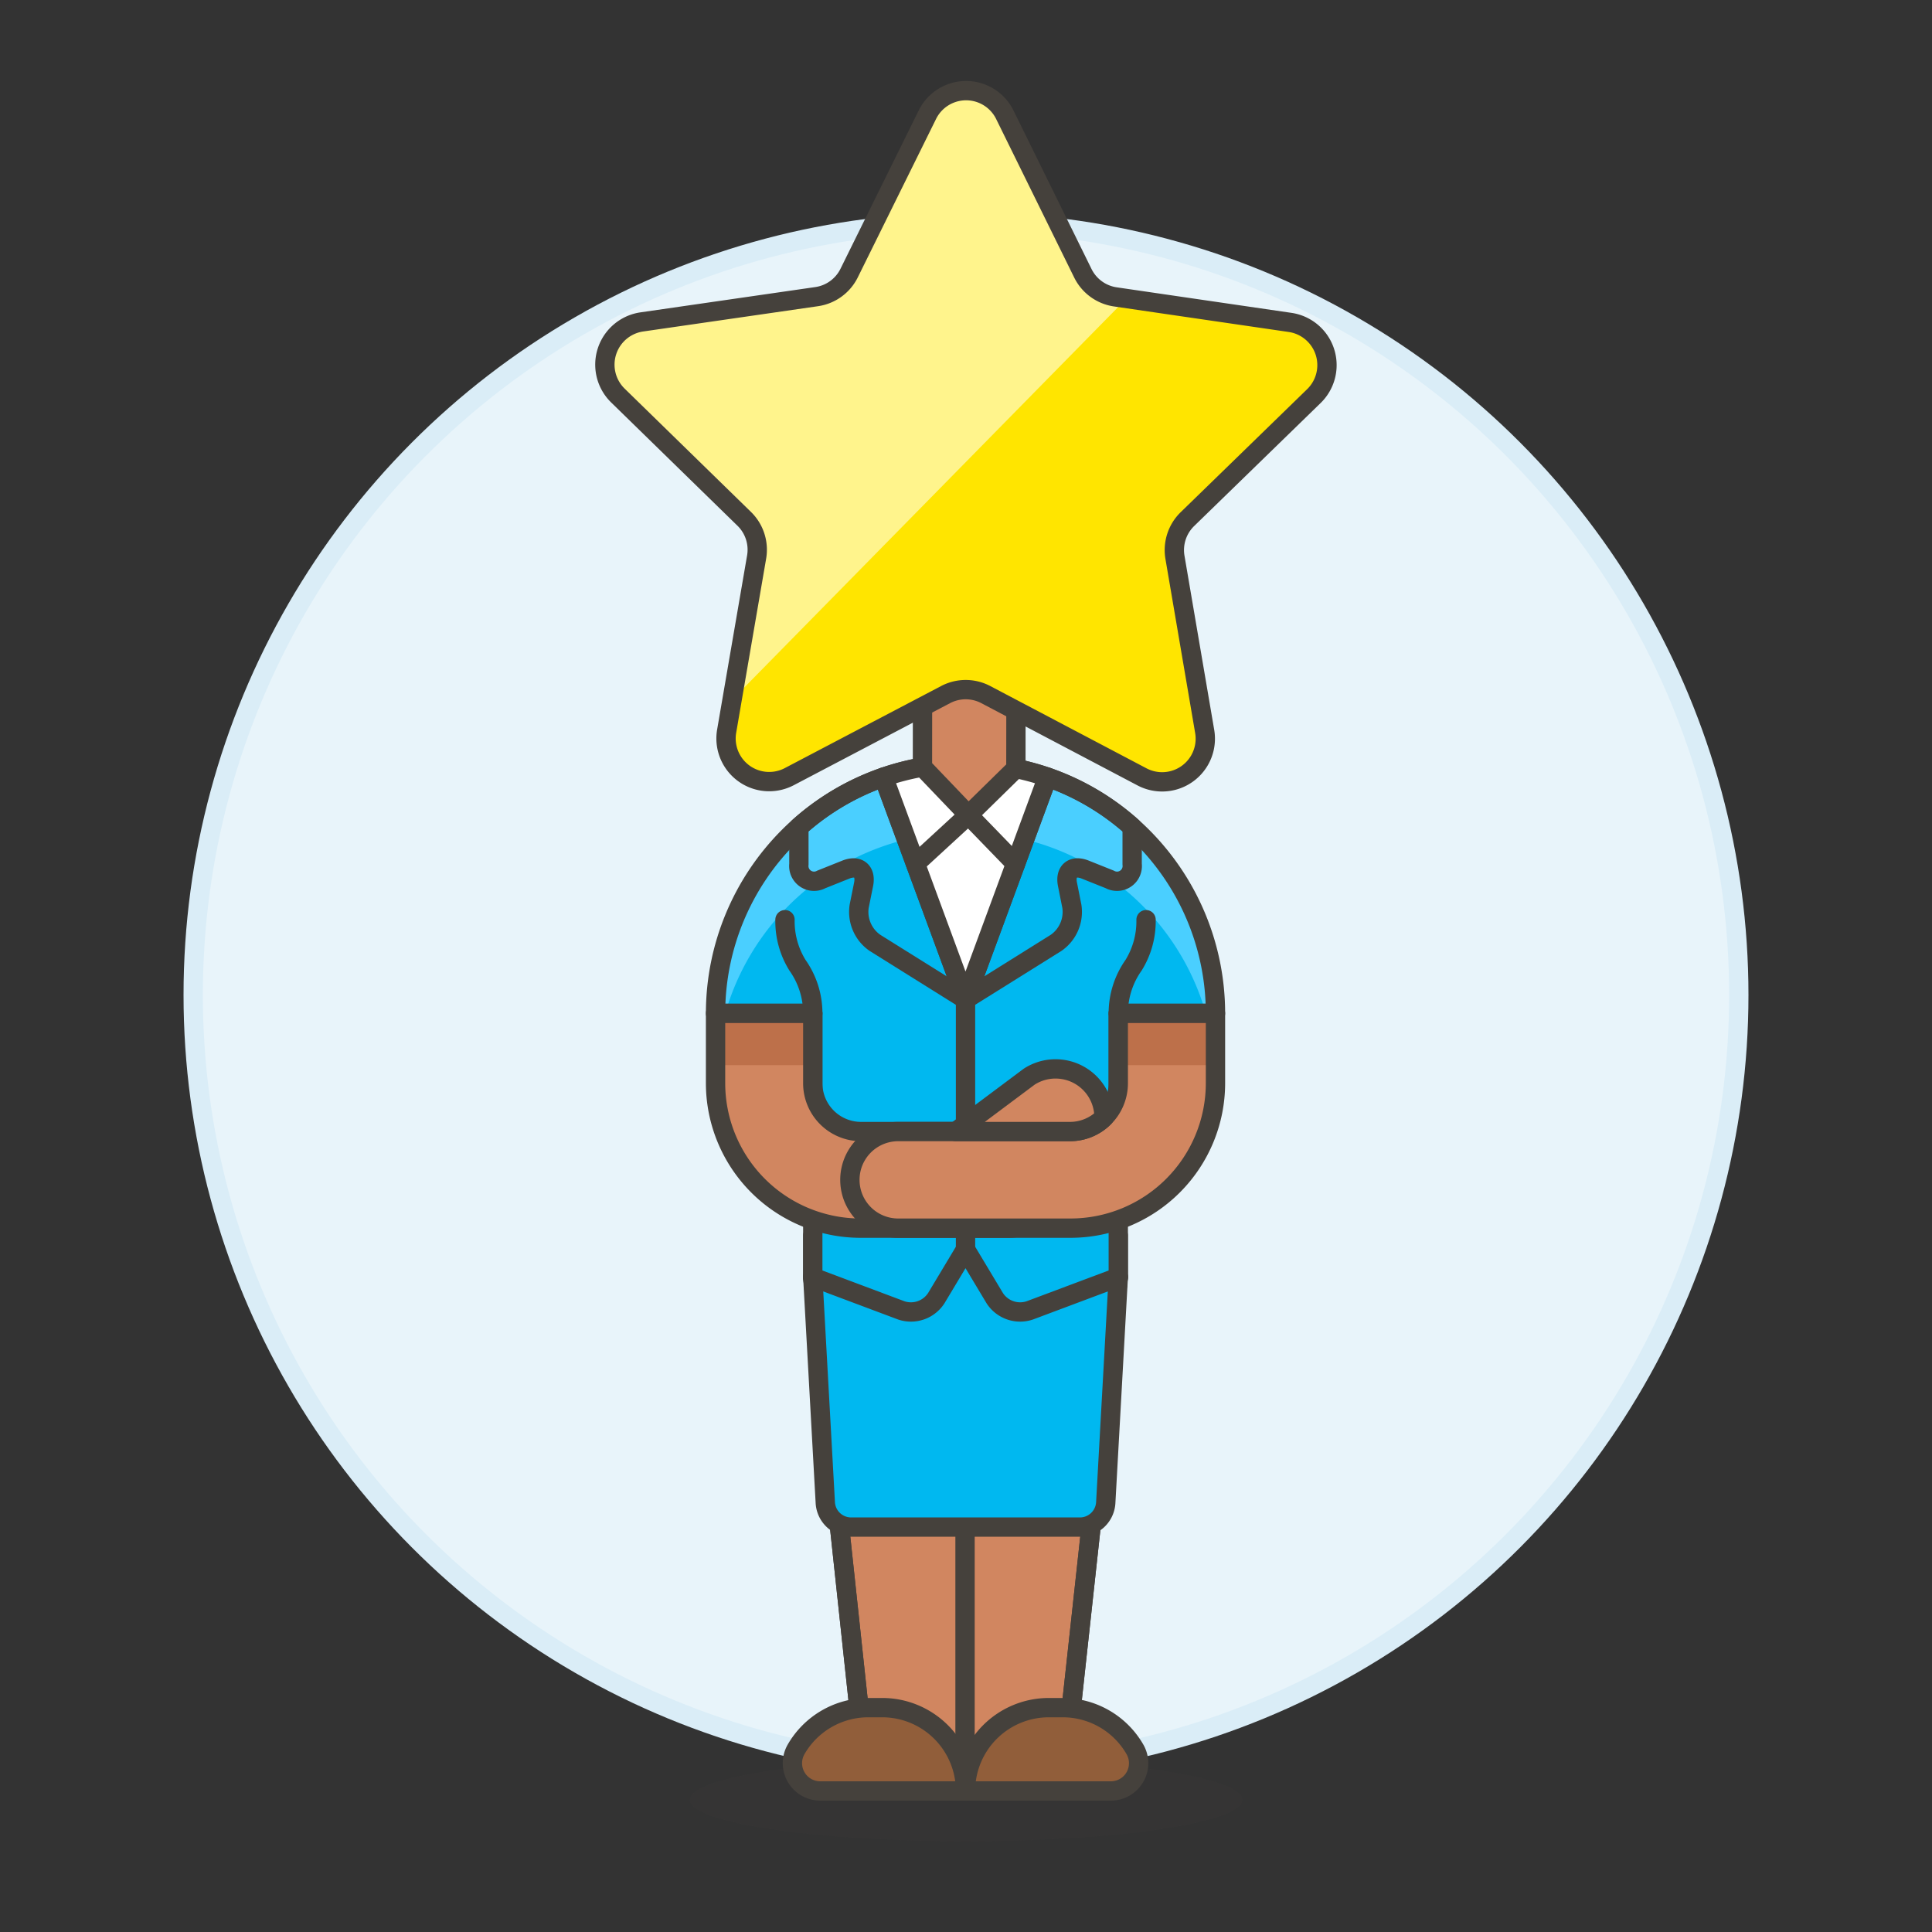 <svg xmlns="http://www.w3.org/2000/svg" viewBox="0 0 100 100"><rect x="0" y="0" width="100" height="100" fill="#333333" stroke="none"/><g class="nc-icon-wrapper"><defs/><circle class="a" cx="50" cy="51.5" r="40" fill="#e8f4fa" stroke="#daedf7" stroke-miterlimit="10"/><ellipse class="b" cx="50.001" cy="93.16" rx="14.301" ry="2.145" fill="#45413c" opacity="0.15"/><path class="c" d="M42.069 66.094l2.849 26.594h10.063l2.901-26.594H42.069z" fill="#d18660" stroke="#45413c" stroke-linecap="round" stroke-linejoin="round"/><path class="d" d="M49.95 71.858v20.83" stroke="#45413c" stroke-linecap="round" stroke-linejoin="round" fill="none"/><path class="d" d="M42.069 66.094l2.849 26.594h10.063l2.901-26.594H42.069z" stroke="#45413c" stroke-linecap="round" stroke-linejoin="round" fill="none"/><path class="e" d="M49.975 92.7a4.313 4.313 0 0 0-4.312-4.313h-.719a4.312 4.312 0 0 0-3.736 2.156 1.438 1.438 0 0 0 1.245 2.157z" stroke="#45413c" stroke-linecap="round" stroke-linejoin="round" fill="#915e3a"/><path class="e" d="M49.975 92.7a4.313 4.313 0 0 1 4.313-4.313h.719a4.309 4.309 0 0 1 3.735 2.156A1.437 1.437 0 0 1 57.5 92.7z" stroke="#45413c" stroke-linecap="round" stroke-linejoin="round" fill="#915e3a"/><path class="f" d="M42.069 66.094l.649 11.7a1.34 1.34 0 0 0 1.319 1.248h11.876a1.34 1.34 0 0 0 1.319-1.242l.65-11.7v-2.149H42.069z" stroke="#45413c" stroke-linecap="round" stroke-linejoin="round" fill="#00b8f0"/><path class="g" d="M62.913 52.451a12.938 12.938 0 1 0-25.876 0h5.032v13.656l4.58 1.718a1.562 1.562 0 0 0 1.813-.633l1.513-2.522 1.513 2.522a1.564 1.564 0 0 0 1.814.633l4.58-1.718V52.451z" style="" fill="#00b8f0"/><path class="h" d="M49.975 43.078a12.942 12.942 0 0 1 12.44 9.373h.5a12.938 12.938 0 1 0-25.876 0h.5a12.943 12.943 0 0 1 12.436-9.373z" style="" fill="#4acfff"/><path class="d" d="M62.913 52.451a12.938 12.938 0 1 0-25.876 0h5.032v13.656l4.58 1.718a1.562 1.562 0 0 0 1.813-.633l1.513-2.522 1.513 2.522a1.564 1.564 0 0 0 1.814.633l4.58-1.718V52.451z" stroke="#45413c" stroke-linecap="round" stroke-linejoin="round" fill="none"/><path class="d" d="M42.069 52.451a4.306 4.306 0 0 0-.792-2.491 4.312 4.312 0 0 1-.646-2.357" stroke="#45413c" stroke-linecap="round" stroke-linejoin="round" fill="none"/><path class="d" d="M57.882 52.451a4.306 4.306 0 0 1 .792-2.491 4.32 4.32 0 0 0 .645-2.357" stroke="#45413c" stroke-linecap="round" stroke-linejoin="round" fill="none"/><path class="d" d="M49.975 51.732V64.67" stroke="#45413c" stroke-linecap="round" stroke-linejoin="round" fill="none"/><path class="i" d="M37.037 52.451v3.618a7.509 7.509 0 0 0 7.5 7.5h7.673a2.5 2.5 0 0 0 0-5h-7.641a2.5 2.5 0 0 1-2.5-2.5v-3.618z" style="" fill="#d18660"/><path class="j" d="M37.037 52.451h5.031v2.681h-5.031z" style="" fill="#bd704a"/><path class="d" d="M37.037 52.451v3.618a7.509 7.509 0 0 0 7.5 7.5h7.673a2.5 2.5 0 0 0 0-5h-7.641a2.5 2.5 0 0 1-2.5-2.5v-3.618z" stroke="#45413c" stroke-linecap="round" stroke-linejoin="round" fill="none"/><path class="i" d="M62.913 52.451v3.618a7.508 7.508 0 0 1-7.5 7.5H46.49a2.5 2.5 0 1 1 0-5h8.892a2.5 2.5 0 0 0 2.5-2.5v-3.618z" style="" fill="#d18660"/><path class="j" d="M57.882 52.451h5.031v2.681h-5.031z" style="" fill="#bd704a"/><path class="d" d="M62.913 52.451v3.618a7.508 7.508 0 0 1-7.5 7.5H46.49a2.5 2.5 0 1 1 0-5h8.892a2.5 2.5 0 0 0 2.5-2.5v-3.618z" stroke="#45413c" stroke-linecap="round" stroke-linejoin="round" fill="none"/><path class="c" d="M57.143 57.842a2.509 2.509 0 0 0-3.873-2.113l-3.8 2.84h5.915a2.5 2.5 0 0 0 1.758-.727z" fill="#d18660" stroke="#45413c" stroke-linecap="round" stroke-linejoin="round"/><path class="d" d="M54.218 40.225a12.928 12.928 0 0 1 4.382 2.582v1.925a.788.788 0 0 1-1.16.786l-1.273-.509c-.638-.255-1.05.087-.915.761l.228 1.143a1.949 1.949 0 0 1-.815 1.888l-4.69 2.931z" stroke="#45413c" stroke-linecap="round" stroke-linejoin="round" fill="none"/><path class="d" d="M41.35 42.808a12.93 12.93 0 0 1 4.382-2.583l4.243 11.507-4.69-2.932a1.949 1.949 0 0 1-.815-1.888l.23-1.142c.135-.674-.277-1.016-.916-.761l-1.272.509a.789.789 0 0 1-1.161-.786z" stroke="#45413c" stroke-linecap="round" stroke-linejoin="round" fill="none"/><path class="k" d="M45.732 40.225a13 13 0 0 1 8.486 0l-4.243 11.507z" stroke="#45413c" stroke-linecap="round" stroke-linejoin="round" fill="#fff"/><path class="k" d="M50.124 42.186l2.439 2.517" stroke="#45413c" stroke-linecap="round" stroke-linejoin="round" fill="#fff"/><path class="k" d="M50.124 42.186l-2.736 2.517" stroke="#45413c" stroke-linecap="round" stroke-linejoin="round" fill="#fff"/><path class="c" d="M52.582 39.776l-2.458 2.41-2.378-2.486.005-5.238h4.836l-.005 5.314z" fill="#d18660" stroke="#45413c" stroke-linecap="round" stroke-linejoin="round"/><g><path class="l" d="M52.011 5.943l4.037 8.2a2.233 2.233 0 0 0 1.683 1.224l9.042 1.321a2.235 2.235 0 0 1 1.236 3.812l-6.549 6.37a2.237 2.237 0 0 0-.644 1.978l1.538 9.009a2.234 2.234 0 0 1-3.245 2.353l-8.085-4.258a2.234 2.234 0 0 0-2.08 0L40.852 40.2a2.234 2.234 0 0 1-3.24-2.358l1.55-9.007a2.232 2.232 0 0 0-.64-1.979l-6.54-6.383a2.235 2.235 0 0 1 1.242-3.811l9.044-1.308a2.228 2.228 0 0 0 1.684-1.221L48 5.94a2.234 2.234 0 0 1 4.011.003z" style="" fill="#ffe500"/><path class="m" d="M37.889 36.229l1.273-7.4a2.232 2.232 0 0 0-.64-1.979l-6.54-6.383a2.235 2.235 0 0 1 1.242-3.811l9.044-1.308a2.228 2.228 0 0 0 1.684-1.221L48 5.94a2.234 2.234 0 0 1 4.008 0l4.037 8.2a2.233 2.233 0 0 0 1.683 1.224l.584.085z" style="" fill="#fff48c"/><path class="d" d="M52.011 5.943l4.037 8.2a2.233 2.233 0 0 0 1.683 1.224l9.042 1.321a2.235 2.235 0 0 1 1.236 3.812l-6.549 6.37a2.237 2.237 0 0 0-.644 1.978l1.538 9.009a2.234 2.234 0 0 1-3.245 2.353l-8.085-4.258a2.234 2.234 0 0 0-2.08 0L40.852 40.2a2.234 2.234 0 0 1-3.24-2.358l1.55-9.007a2.232 2.232 0 0 0-.64-1.979l-6.54-6.383a2.235 2.235 0 0 1 1.242-3.811l9.044-1.308a2.228 2.228 0 0 0 1.684-1.221L48 5.94a2.234 2.234 0 0 1 4.011.003z" stroke="#45413c" stroke-linecap="round" stroke-linejoin="round" fill="none"/></g></g></svg>